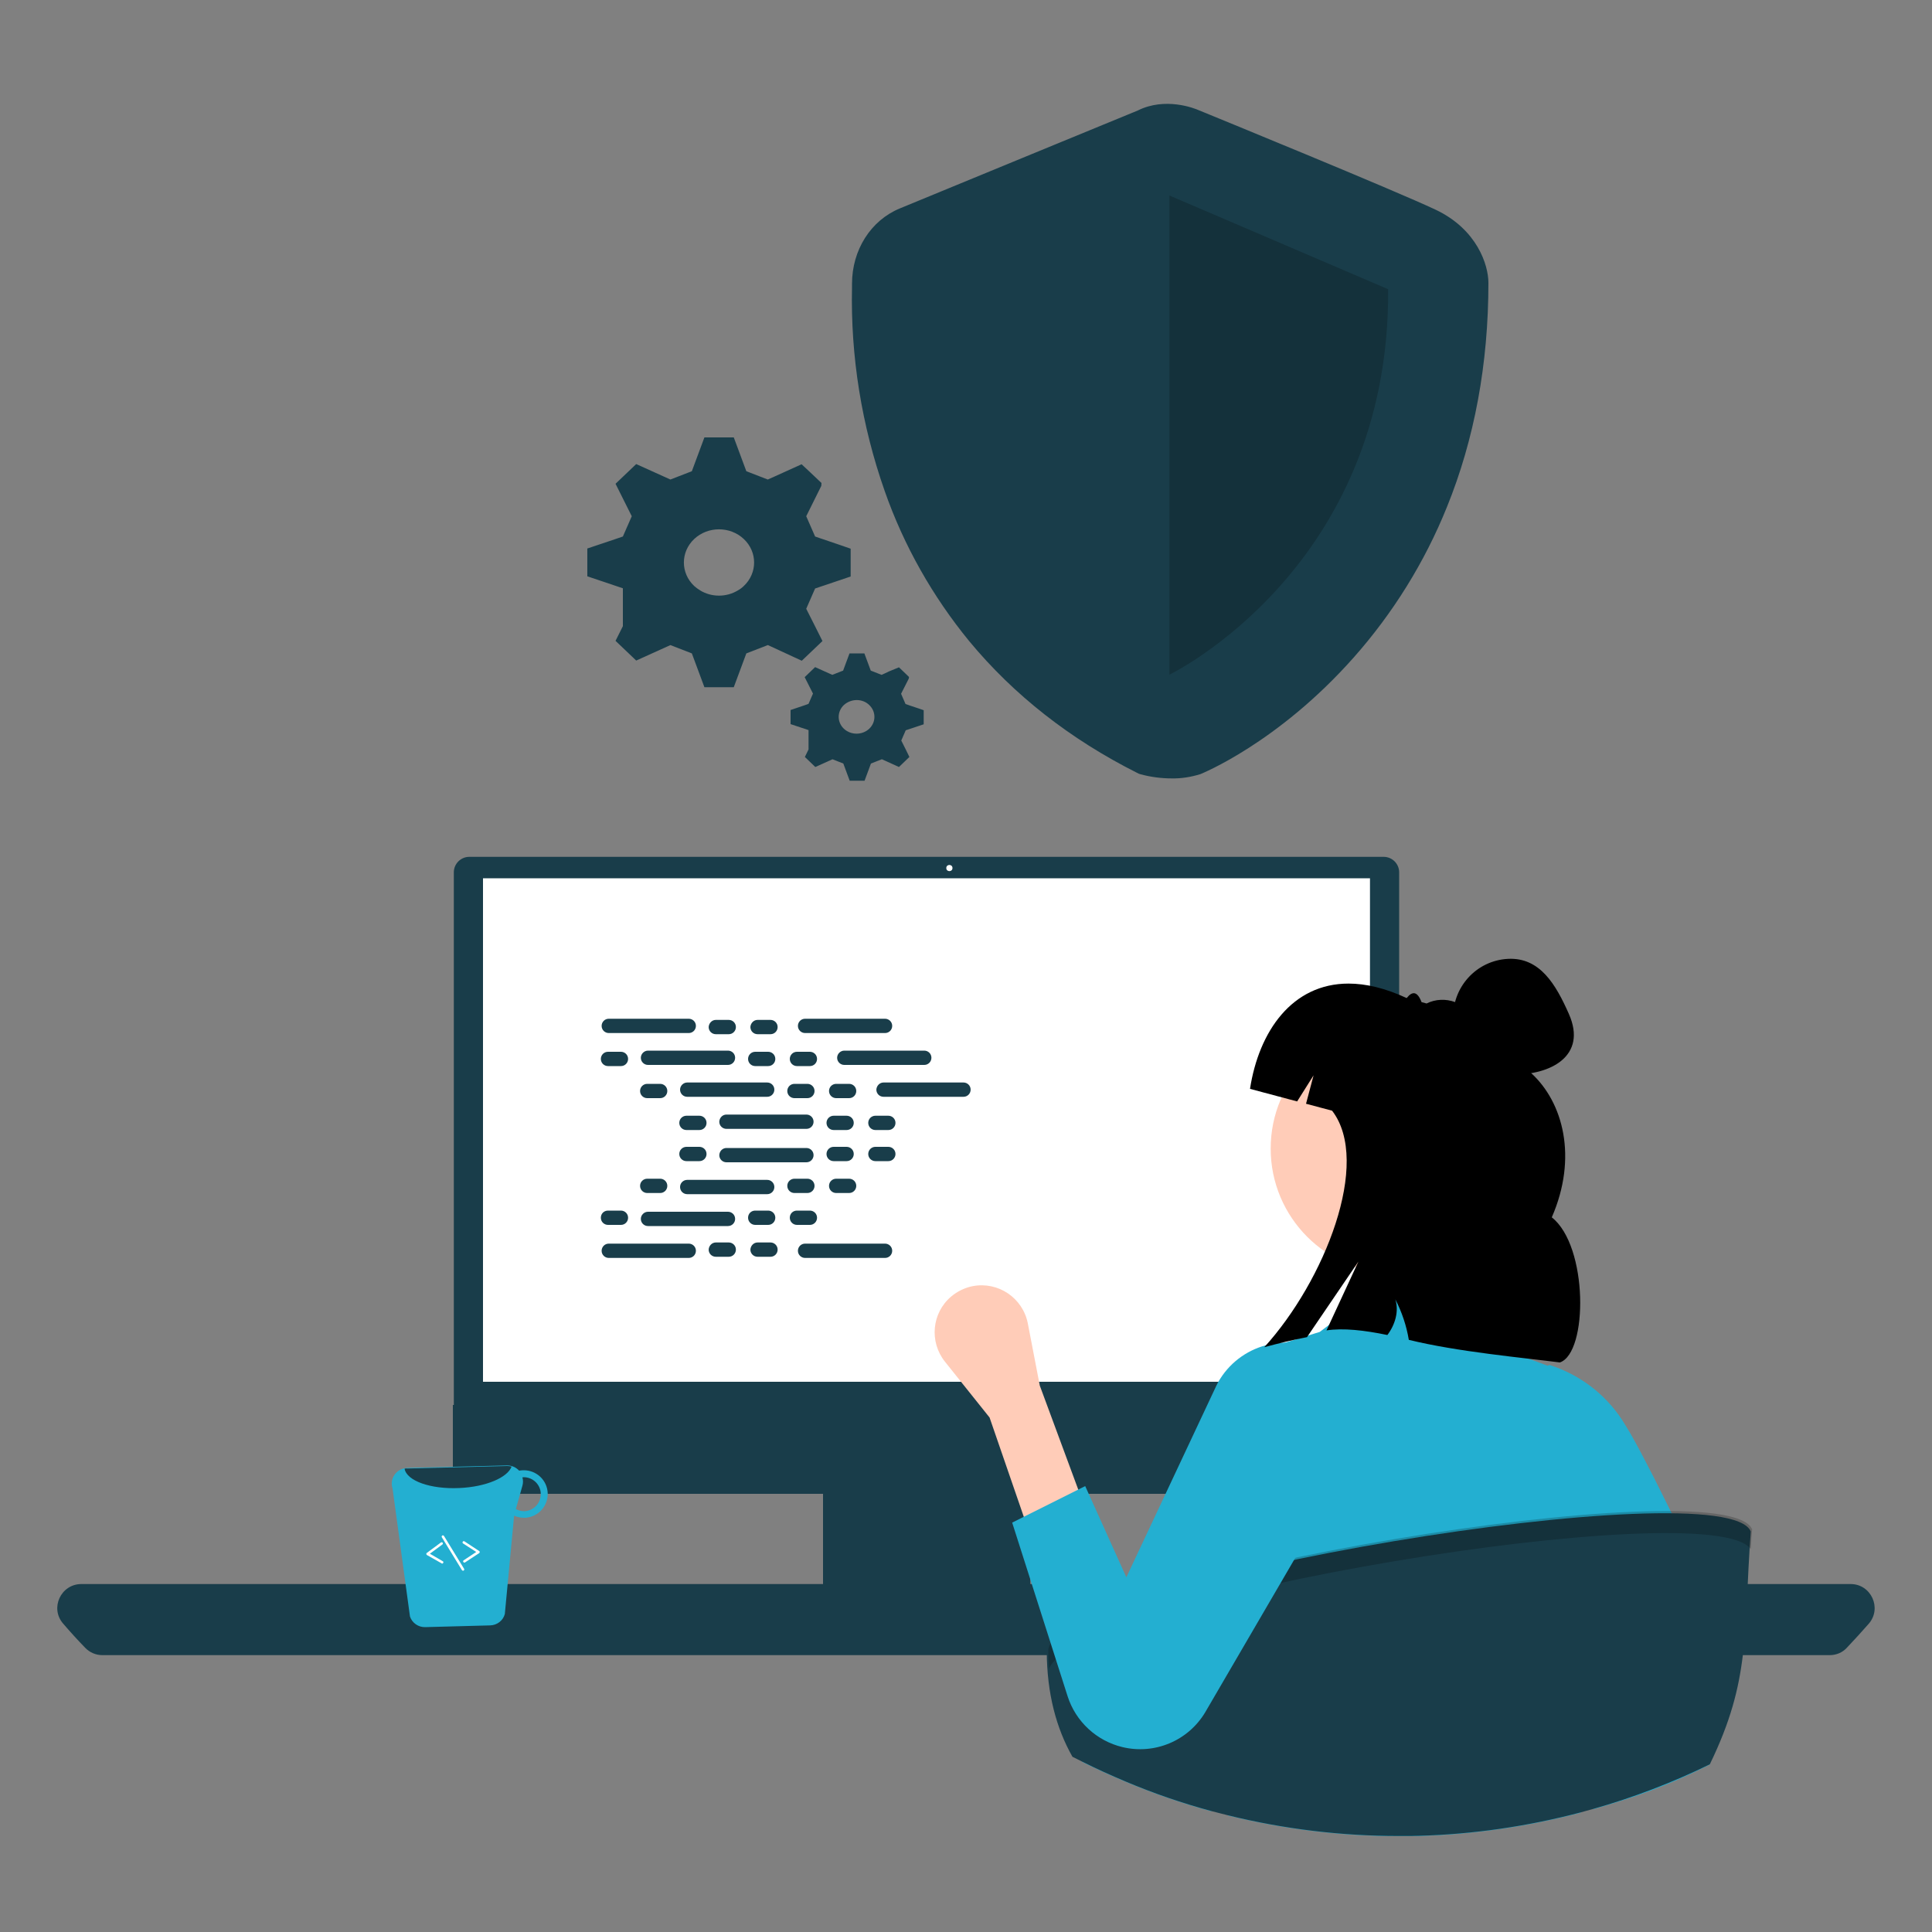 <?xml version="1.0" encoding="utf-8"?>
<!-- Generator: Adobe Illustrator 27.8.1, SVG Export Plug-In . SVG Version: 6.00 Build 0)  -->
<svg version="1.1" id="Ebene_1" xmlns="http://www.w3.org/2000/svg" xmlns:xlink="http://www.w3.org/1999/xlink" x="0px" y="0px"
	 viewBox="0 0 1000 1000" style="enable-background:new 0 0 1000 1000;" xml:space="preserve">
<rect x="0" y="0" width="1000" height="1000" fill="#808080" stroke="none"/>
<style type="text/css">
	.st0{fill:#193D4A;}
	.st1{fill:#FFFFFF;}
	.st2{fill:#F2F2F2;}
	.st3{fill:#23AFD1;}
	.st4{fill:#FFCCB8;}
	.st5{opacity:0.2;enable-background:new    ;}
</style>
<g>
	<path class="st0" d="M294.3,527.9h6.7c2,0,3.7,1.6,3.7,3.7v0c0,2-1.6,3.7-3.7,3.7h-6.7c-2,0-3.7-1.6-3.7-3.7v0
		C290.7,529.6,292.3,527.9,294.3,527.9z"/>
	<path class="st0" d="M294.3,643.1h6.7c2,0,3.7,1.6,3.7,3.7v0c0,2-1.6,3.7-3.7,3.7h-6.7c-2,0-3.7-1.6-3.7-3.7v0
		C290.7,644.8,292.3,643.1,294.3,643.1z"/>
	<g>
		<path class="st0" d="M234.9,734.8h489.3V451.5c0-4.4-3.6-8-8-8H242.9c-4.4,0-8,3.6-8,8V734.8z"/>
		<rect x="250" y="454.6" class="st1" width="459.1" height="260.6"/>
		<path class="st0" d="M234.4,727.2v35c0,6.1,4.9,11,11,11c0,0,0,0,0,0h180.6v69h-2.4c-0.8,0-1.4,0.6-1.4,1.4c0,0,0,0,0,0v4.8
			c0,0.8,0.6,1.4,1.4,1.4c0,0,0,0,0,0h112.1c0.8,0,1.4-0.6,1.4-1.4c0,0,0,0,0,0v-4.8c0-0.8-0.6-1.4-1.4-1.4c0,0,0,0,0,0h-2.4v-69
			H714c6.1,0,11-4.9,11-11v0v-35L234.4,727.2z"/>
		<circle class="st1" cx="491.4" cy="449.3" r="1.6"/>
		<path class="st0" d="M370.5,527.9h6.7c2,0,3.7,1.6,3.7,3.7v0c0,2-1.6,3.7-3.7,3.7h-6.7c-2,0-3.7-1.6-3.7-3.7v0
			C366.9,529.6,368.5,527.9,370.5,527.9z"/>
		<path class="st0" d="M392.1,527.9h6.7c2,0,3.7,1.6,3.7,3.7v0c0,2-1.6,3.7-3.7,3.7h-6.7c-2,0-3.7-1.6-3.7-3.7v0
			C388.5,529.6,390.1,527.9,392.1,527.9z"/>
		<path class="st0" d="M315.1,527.3h41.4c2,0,3.7,1.6,3.7,3.7v0c0,2-1.6,3.7-3.7,3.7h-41.4c-2,0-3.7-1.6-3.7-3.7v0
			C311.4,529,313,527.3,315.1,527.3z"/>
		<path class="st0" d="M416.7,527.3h41.4c2,0,3.7,1.6,3.7,3.7v0c0,2-1.6,3.7-3.7,3.7h-41.4c-2,0-3.7-1.6-3.7-3.7v0
			C413,529,414.6,527.3,416.7,527.3z"/>
		<path class="st0" d="M314.7,544.4h6.7c2,0,3.7,1.6,3.7,3.7l0,0c0,2-1.6,3.7-3.7,3.7h-6.7c-2,0-3.7-1.6-3.7-3.7l0,0
			C311,546.1,312.6,544.4,314.7,544.4z"/>
		<path class="st0" d="M390.9,544.4h6.7c2,0,3.7,1.6,3.7,3.7l0,0c0,2-1.6,3.7-3.7,3.7h-6.7c-2,0-3.7-1.6-3.7-3.7l0,0
			C387.2,546.1,388.8,544.4,390.9,544.4z"/>
		<path class="st0" d="M412.5,544.4h6.7c2,0,3.7,1.6,3.7,3.7l0,0c0,2-1.6,3.7-3.7,3.7h-6.7c-2,0-3.7-1.6-3.7-3.7l0,0
			C408.8,546.1,410.4,544.4,412.5,544.4z"/>
		<path class="st0" d="M335.4,543.8h41.4c2,0,3.7,1.6,3.7,3.7l0,0c0,2-1.6,3.7-3.7,3.7h-41.4c-2,0-3.7-1.6-3.7-3.7l0,0
			C331.7,545.5,333.4,543.8,335.4,543.8z"/>
		<path class="st0" d="M437,543.8h41.4c2,0,3.7,1.6,3.7,3.7l0,0c0,2-1.6,3.7-3.7,3.7H437c-2,0-3.7-1.6-3.7-3.7l0,0
			C433.3,545.5,435,543.8,437,543.8z"/>
		<path class="st0" d="M335,561h6.7c2,0,3.7,1.6,3.7,3.7v0c0,2-1.6,3.7-3.7,3.7H335c-2,0-3.7-1.6-3.7-3.7v0
			C331.3,562.6,333,561,335,561z"/>
		<path class="st0" d="M411.2,561h6.7c2,0,3.7,1.6,3.7,3.7v0c0,2-1.6,3.7-3.7,3.7h-6.7c-2,0-3.7-1.6-3.7-3.7v0
			C407.5,562.6,409.2,561,411.2,561z"/>
		<path class="st0" d="M432.8,561h6.7c2,0,3.7,1.6,3.7,3.7v0c0,2-1.6,3.7-3.7,3.7h-6.7c-2,0-3.7-1.6-3.7-3.7v0
			C429.1,562.6,430.8,561,432.8,561z"/>
		<path class="st0" d="M355.7,560.3h41.4c2,0,3.7,1.6,3.7,3.7v0c0,2-1.6,3.7-3.7,3.7h-41.4c-2,0-3.7-1.6-3.7-3.7v0
			C352,562,353.7,560.3,355.7,560.3z"/>
		<path class="st0" d="M457.3,560.3h41.4c2,0,3.7,1.6,3.7,3.7v0c0,2-1.6,3.7-3.7,3.7h-41.4c-2,0-3.7-1.6-3.7-3.7v0
			C453.7,562,455.3,560.3,457.3,560.3z"/>
		<path class="st0" d="M355.3,577.5h6.7c2,0,3.7,1.6,3.7,3.7v0c0,2-1.6,3.7-3.7,3.7h-6.7c-2,0-3.7-1.6-3.7-3.7v0
			C351.6,579.1,353.3,577.5,355.3,577.5z"/>
		<path class="st0" d="M431.5,577.5h6.7c2,0,3.7,1.6,3.7,3.7v0c0,2-1.6,3.7-3.7,3.7h-6.7c-2,0-3.7-1.6-3.7-3.7v0
			C427.8,579.1,429.5,577.5,431.5,577.5z"/>
		<path class="st0" d="M453.1,577.5h6.7c2,0,3.7,1.6,3.7,3.7v0c0,2-1.6,3.7-3.7,3.7h-6.7c-2,0-3.7-1.6-3.7-3.7v0
			C449.4,579.1,451.1,577.5,453.1,577.5z"/>
		<path class="st0" d="M376,576.9h41.4c2,0,3.7,1.6,3.7,3.7l0,0c0,2-1.6,3.7-3.7,3.7H376c-2,0-3.7-1.6-3.7-3.7l0,0
			C372.4,578.5,374,576.9,376,576.9z"/>
		<path class="st0" d="M370.5,643.1h6.7c2,0,3.7,1.6,3.7,3.7v0c0,2-1.6,3.7-3.7,3.7h-6.7c-2,0-3.7-1.6-3.7-3.7v0
			C366.9,644.8,368.5,643.1,370.5,643.1z"/>
		<path class="st0" d="M392.1,643.1h6.7c2,0,3.7,1.6,3.7,3.7v0c0,2-1.6,3.7-3.7,3.7h-6.7c-2,0-3.7-1.6-3.7-3.7v0
			C388.5,644.8,390.1,643.1,392.1,643.1z"/>
		<path class="st0" d="M416.7,643.7h41.4c2,0,3.7,1.6,3.7,3.7v0c0,2-1.6,3.7-3.7,3.7h-41.4c-2,0-3.7-1.6-3.7-3.7v0
			C413,645.4,414.6,643.7,416.7,643.7z"/>
		<path class="st0" d="M315.1,643.7h41.4c2,0,3.7,1.6,3.7,3.7v0c0,2-1.6,3.7-3.7,3.7h-41.4c-2,0-3.7-1.6-3.7-3.7v0
			C311.4,645.4,313,643.7,315.1,643.7z"/>
		<path class="st0" d="M314.7,626.6h6.7c2,0,3.7,1.6,3.7,3.7l0,0c0,2-1.6,3.7-3.7,3.7h-6.7c-2,0-3.7-1.6-3.7-3.7l0,0
			C311,628.2,312.6,626.6,314.7,626.6z"/>
		<path class="st0" d="M390.9,626.6h6.7c2,0,3.7,1.6,3.7,3.7l0,0c0,2-1.6,3.7-3.7,3.7h-6.7c-2,0-3.7-1.6-3.7-3.7l0,0
			C387.2,628.2,388.8,626.6,390.9,626.6z"/>
		<path class="st0" d="M412.5,626.6h6.7c2,0,3.7,1.6,3.7,3.7l0,0c0,2-1.6,3.7-3.7,3.7h-6.7c-2,0-3.7-1.6-3.7-3.7l0,0
			C408.8,628.2,410.4,626.6,412.5,626.6z"/>
		<path class="st0" d="M335.4,627.2h41.4c2,0,3.7,1.6,3.7,3.7l0,0c0,2-1.6,3.7-3.7,3.7h-41.4c-2,0-3.7-1.6-3.7-3.7l0,0
			C331.7,628.9,333.4,627.2,335.4,627.2z"/>
		<path class="st0" d="M335,610.1h6.7c2,0,3.7,1.6,3.7,3.7v0c0,2-1.6,3.7-3.7,3.7H335c-2,0-3.7-1.6-3.7-3.7v0
			C331.3,611.7,333,610.1,335,610.1z"/>
		<path class="st0" d="M411.2,610.1h6.7c2,0,3.7,1.6,3.7,3.7v0c0,2-1.6,3.7-3.7,3.7h-6.7c-2,0-3.7-1.6-3.7-3.7v0
			C407.5,611.7,409.2,610.1,411.2,610.1z"/>
		<path class="st0" d="M432.8,610.1h6.7c2,0,3.7,1.6,3.7,3.7v0c0,2-1.6,3.7-3.7,3.7h-6.7c-2,0-3.7-1.6-3.7-3.7v0
			C429.1,611.7,430.8,610.1,432.8,610.1z"/>
		<path class="st0" d="M355.7,610.7h41.4c2,0,3.7,1.6,3.7,3.7v0c0,2-1.6,3.7-3.7,3.7h-41.4c-2,0-3.7-1.6-3.7-3.7v0
			C352,612.3,353.7,610.7,355.7,610.7z"/>
		<path class="st0" d="M355.3,593.6h6.7c2,0,3.7,1.6,3.7,3.7v0c0,2-1.6,3.7-3.7,3.7h-6.7c-2,0-3.7-1.6-3.7-3.7v0
			C351.6,595.2,353.3,593.6,355.3,593.6z"/>
		<path class="st0" d="M431.5,593.6h6.7c2,0,3.7,1.6,3.7,3.7v0c0,2-1.6,3.7-3.7,3.7h-6.7c-2,0-3.7-1.6-3.7-3.7v0
			C427.8,595.2,429.5,593.6,431.5,593.6z"/>
		<path class="st0" d="M453.1,593.6h6.7c2,0,3.7,1.6,3.7,3.7v0c0,2-1.6,3.7-3.7,3.7h-6.7c-2,0-3.7-1.6-3.7-3.7v0
			C449.4,595.2,451.1,593.6,453.1,593.6z"/>
		<path class="st0" d="M376,594.2h41.4c2,0,3.7,1.6,3.7,3.7l0,0c0,2-1.6,3.7-3.7,3.7H376c-2,0-3.7-1.6-3.7-3.7l0,0
			C372.4,595.8,374,594.2,376,594.2z"/>
	</g>
	<path class="st2" d="M822.1,824.4H690.8c-0.7-10.5-0.7-21.1,0.2-31.6c5.2-64.9,40.6-126.7,93.8-164.1c-6.8,24.2-3.3,48.4,3.8,72.5
		c-1,0.3-2,0.6-2.9,1c-7.2,2.7-13.8,6.7-19.4,11.9c-1.6,1.5-3.2,3.6-2.4,5.6c0.7,1.7,2.8,2.3,4.7,2.6c4.4,0.9,8.9,1.7,13.3,2.5
		c3.5,0.7,7.1,1.4,10.6,2.1c1.7,0.3,3.3,0.6,5,0.9c0.2,0.6,0.4,1.1,0.6,1.6c8.3,22.9,17.4,46,21.6,69.5c1.1,5.9,1.8,11.8,2.2,17.8
		C822,819.4,822.1,821.9,822.1,824.4z"/>
	<path class="st0" d="M32.7,840.4c3.7,4.3,7.5,8.5,11.4,12.5c2.3,2.4,5.5,3.8,8.9,3.8h894c3.4,0,6.6-1.3,8.9-3.8
		c3.9-4.1,7.7-8.3,11.4-12.5c6.9-8,1.2-20.5-9.4-20.5H42.1C31.5,819.9,25.7,832.4,32.7,840.4z"/>
	<path class="st0" d="M531,826.2h-5.1c-0.3,0-0.6-0.3-0.6-0.6V823c0-0.3,0.3-0.6,0.6-0.6h5.1c0.3,0,0.6,0.3,0.6,0.6v2.6
		C531.6,825.9,531.3,826.2,531,826.2z"/>
	<path class="st0" d="M518.3,826.2h-5.1c-0.3,0-0.6-0.3-0.6-0.6V823c0-0.3,0.3-0.6,0.6-0.6h5.1c0.3,0,0.6,0.3,0.6,0.6v2.6
		C518.9,825.9,518.6,826.2,518.3,826.2z"/>
	<path class="st0" d="M531.1,832.6H526c-0.3,0-0.6-0.3-0.6-0.6v-2.6c0-0.3,0.3-0.6,0.6-0.6h5.1c0.3,0,0.6,0.3,0.6,0.6v2.6
		C531.8,832.3,531.5,832.6,531.1,832.6z"/>
	<path class="st0" d="M518.4,832.6h-5.1c-0.3,0-0.6-0.3-0.6-0.6v-2.6c0-0.3,0.3-0.6,0.6-0.6h5.1c0.3,0,0.6,0.3,0.6,0.6v2.6
		C519.1,832.3,518.8,832.6,518.4,832.6z"/>
	<path class="st3" d="M212.2,836.7c1.1,3.3,4.3,5.6,7.9,5.5l33.6-0.9c3.6-0.1,6.7-2.5,7.6-5.9l4.8-50.9c1.7,0.8,3.5,1.1,5.4,1.1
		c6.8-0.2,12.1-5.8,12-12.6c-0.2-6.8-5.8-12.1-12.6-12l0,0c-0.7,0-1.5,0.1-2.2,0.2c-1.6-1.7-3.8-2.7-6.2-2.7l-51.8,1.3
		c-0.4,0-0.9,0.1-1.3,0.2c-4.4,0.8-7.3,5-6.5,9.4c0.1,0.4,0.2,0.7,0.3,1.1L212.2,836.7z M267,781.1l3.4-12.1c0.4-1.4,0.4-2.9,0-4.3
		c0.2,0,0.3-0.1,0.5-0.1c4.8-0.1,8.9,3.7,9,8.6c0.1,4.8-3.7,8.8-8.5,9C269.8,782.2,268.3,781.8,267,781.1L267,781.1z"/>
	<path class="st0" d="M209.4,760.2c1.1,6.3,13.5,10.7,28.4,10c13.7-0.6,24.9-5.4,27-11.1c-0.8-0.2-1.6-0.3-2.3-0.3l-51.8,1.3
		C210.2,760,209.8,760.1,209.4,760.2z"/>
	<path class="st1" d="M240.5,808.8c0.1,0,0.1,0,0.2-0.1l7.3-4.8c0.3-0.2,0.4-0.6,0.2-0.9c0-0.1-0.1-0.1-0.2-0.2l-7.6-5
		c-0.3-0.2-0.7-0.1-0.9,0.2c-0.2,0.3-0.1,0.7,0.2,0.9l0,0l6.8,4.4l-6.5,4.3c-0.3,0.2-0.4,0.6-0.2,0.9
		C240,808.7,240.2,808.8,240.5,808.8L240.5,808.8z"/>
	<path class="st1" d="M229,809.3c0.3-0.1,0.5-0.4,0.5-0.8c0-0.2-0.2-0.3-0.3-0.4l-6.7-3.9l6.5-4.8c0.3-0.2,0.3-0.6,0.1-0.9
		c-0.2-0.3-0.6-0.3-0.9-0.1c0,0,0,0,0,0l-7.3,5.4c-0.3,0.2-0.3,0.6-0.1,0.9c0.1,0.1,0.1,0.1,0.2,0.2l7.6,4.3
		C228.6,809.3,228.8,809.3,229,809.3z"/>
	<path class="st1" d="M239.8,813c0.1,0,0.1,0,0.2-0.1c0.3-0.2,0.4-0.6,0.2-0.9c0,0,0,0,0,0l-10.4-17c-0.2-0.3-0.6-0.4-0.9-0.2
		c-0.3,0.2-0.4,0.6-0.2,0.9l10.4,17C239.2,812.9,239.5,813,239.8,813z"/>
	<path class="st3" d="M885.1,913.2c-0.8,0.4-1.6,0.8-2.3,1.2c-20.1,10-36.1,15.7-58.1,22c-1.9-20.7-3.6-57.1-5.4-79.6
		c-0.5-5.9-0.9-10.8-1.4-14.2c-0.1-1.8-0.5-3.7-1.1-5.4l0.1,5.4l0.2,14.2l1.1,81.4c-27.3,7.2-55.4,11.3-83.6,12.1
		c-1.5,0-2.9,0.1-4.3,0.1c-0.5,0-1,0-1.5,0c-1.6,0-3.2,0-4.8,0c-29.8,0-59.4-3.6-88.3-10.7c0.6-20.5,1.2-56.5,1.8-82.9
		c0.1-5.2,0.2-10,0.4-14.2c0.2-9.1,0.5-15.6,0.7-17.8c-0.2,0.4-0.4,0.8-0.5,1.2c-1.2,5.5-2,11-2.4,16.6c-0.4,4.3-0.9,9.1-1.3,14.2
		c-2.4,27.5-4.8,64.8-7.4,80.7c-15.1-4.1-30-9.2-44.4-15.3c-7.6-3.2-15.1-6.6-22.5-10.3c1.4-9.1,2.9-19.4,4.4-30
		c1.2-8.2,2.4-16.7,3.6-25.1c1.9-12.9,66.6-152.5,81.9-157.4l0.4-0.1l0.3,0.1l26-8l3.8-1.2l2.6-0.8l9-6.8l4.9-3.7l4.6-3.5l9-6.8
		l55.5,3.4l10.8,26l24.2,8.9l0.4-0.2l0.4-0.2l0.4,0.1c15.2,4.9,28.4,14.8,37.2,28.2c1.2,1.8,2.6,4.2,4.3,7c1.4,2.4,2.9,5.2,4.6,8.3
		c2.3,4.4,4.9,9.3,7.6,14.6c0.6,1.2,1.2,2.4,1.8,3.6c1.1,2.2,2.3,4.5,3.4,6.8c2.7,5.4,5.5,11,8.3,16.8c2.4,5,4.9,15.2,7.3,28.2
		c2,10.8,4,23.5,5.9,36.8c2.5,17.2-0.2,37.7,2.1,53.5C884.8,911.2,885,912.2,885.1,913.2z"/>
	<circle class="st4" cx="722.3" cy="594.5" r="64.6"/>
	<polygon class="st5" points="619.1,819.9 629.9,778.2 639.4,814.1 	"/>
	<path class="st0" d="M906.2,792.7c-3.9,53.2,0.1,76.6-21.2,120.5c-19.4,9.5-39.6,17.2-60.4,23.1c-2.2,0.6-4.3,1.2-6.5,1.8
		c-27.3,7.2-55.4,11.3-83.6,12.1c-1.5,0-2.9,0.1-4.3,0.1c-0.5,0-1,0-1.5,0c-1.6,0-3.2,0-4.8,0c-29.8,0-59.4-3.6-88.3-10.7
		c-2.9-0.7-5.8-1.5-8.6-2.2c-15.1-4.1-30-9.2-44.4-15.3c-7.6-3.2-15.1-6.6-22.5-10.3c-1.7-0.8-3.3-1.7-5-2.5
		c-8.4-14.8-13.2-32.8-13.3-54.5C547.8,817.5,893.4,760.6,906.2,792.7z"/>
	<path class="st5" d="M906.2,801.8c0.2-3.3,0.4-6.7,0.7-10.2c-12.9-32.2-358.5,24.8-364.3,62.1c0,3.4,0.2,6.7,0.4,10
		C557.2,826.8,885.5,772.7,906.2,801.8z"/>
	<path class="st4" d="M533.4,795.2l28.4-14.2l-23.6-63.8l-6.2-32.2c-2.6-13.2-15.3-21.8-28.5-19.3c-4.1,0.8-8,2.7-11.2,5.4l0,0
		c-10,8.5-11.4,23.4-3.2,33.7l23.1,28.9L533.4,795.2z"/>
	<path class="st3" d="M561.7,769.2l-37.8,18.9l28.7,89.9c4.2,13.1,15,23.1,28.4,26.3l0,0c16.7,4,34-3.3,42.8-18l76.1-130.5
		c11.2-18.7,5.5-42.9-12.9-54.6l0,0c-18.7-11.9-43.5-6.3-55.4,12.4c-0.8,1.2-1.5,2.5-2.1,3.8l-46.5,99L561.7,769.2z"/>
	<path d="M803.2,630.1c13.5-31,5.9-59.5-10.6-74.6v0c-6.5-14.5-15.1-25.7-24.9-28.3c-4.8-3.1-9.4-6.7-14.5-8.5
		c-4.8-1.8-10.2-1.6-14.8,0.7l-2.6-0.7c-2.2-5.7-4.8-5.8-7.7-2.1c-11.2-5.2-21.2-7.5-30.1-7.5c-29.2,0-46.4,24.7-51,54.5l24.4,6.5
		l8.5-13.5l-3.9,14.7l13.5,3.6c20.5,26.7-4,88.2-35.1,122.4c7.4-2,14.8-3.8,22.1-5.2l26.6-39.1l-16.5,35.6
		c8.6-1.3,19.5-0.1,31.5,2.4c4-5.3,6.1-12.3,4.1-18.5c3.4,6.6,5.8,13.7,7,21c25.2,6.2,59.6,9.3,78.2,11.7
		C822,700.2,822.1,644.9,803.2,630.1z"/>
	<path d="M812,524.7c9.9,22.2-10.1,31.7-28.4,31.4c-16.5-0.2-30.6-11.9-31.4-28.4c-0.8-16.5,11.9-30.6,28.4-31.4l0,0
		C797.1,495.5,805.3,509.6,812,524.7z"/>
	<g>
		<path class="st0" d="M606.5,402.9c-5.4,0-10.8-0.7-16-2.1l-1-0.3l-1-0.5c-34.6-17.4-63.8-40.3-86.8-68.1
			c-19-23.2-33.9-49.5-43.8-77.8c-11.9-33.9-17.7-69.6-16.9-105.5c0-0.8,0-1.3,0-1.7c0-17.5,9.7-32.8,24.7-39
			c11.5-4.8,115.7-47.6,123.2-50.7c14.2-7.1,29.3-1.2,31.7-0.1c5.4,2.2,101.7,41.6,122.6,51.5c21.4,10.2,27.2,28.6,27.2,37.8
			c0,41.8-7.2,80.9-21.5,116.1c-11.5,28.5-27.9,54.9-48.3,77.9c-39.4,44.4-78.9,60.1-79.3,60.3C616.4,402.2,611.5,403,606.5,402.9z
			 M597.1,382.1c3.5,0.8,11.5,1.9,16.7,0c6.6-2.4,40.1-19.8,71.4-55c43.2-48.7,65.2-109.8,65.2-181.8c-0.1-1.5-1.1-11.9-14.9-18.4
			c-20.7-9.9-122.3-51.4-123.3-51.8l-0.3-0.1c-2.1-0.9-8.9-2.8-13.6-0.3l-0.9,0.4c-1.1,0.5-113.3,46.5-125.3,51.5
			c-8.4,3.5-11.4,12.1-11.4,19c0,0.5,0,1.2,0,2.2C459.8,197.1,471.2,318.3,597.1,382.1z"/>
		<path class="st0" d="M593.2,64.8c0,0-113.2,46.5-125.3,51.5c-12.1,5.1-18.2,17.2-18.2,29.3c0,12.1-9.1,170.4,143.5,246.9
			c0,0,13.9,3.8,24.4,0c10.5-3.8,143.9-68.5,143.9-247.4c0,0,0-18.2-21.2-28.3C719,106.7,616.4,64.8,616.4,64.8
			S603.8,59.2,593.2,64.8z"/>
		<path class="st5" d="M605.3,101.2v248c0,0,114.2-55,113.2-199.5L605.3,101.2z"/>
	</g>
	<path class="st0" d="M405.2,244.7l-4.2,1.9l-3.6,1.6l-11.1-4.3l-6.5-17.5h-15.2l-6.5,17.5l-11.1,4.3l-17.7-8l-10.7,10.2l8.4,16.8
		l-4.6,10.5l-3.8,1.3l-14.6,4.9v14.4l18.4,6.2v19.6l-3.8,7.6l10.7,10.2l17.7-8l11.1,4.3l6.5,17.5l15.2,0l6.5-17.5l11.1-4.3l0.1,0
		l0.2,0.1L415,342l10.7-10.2l-3.8-7.6l-4.6-9.1l4.6-10.5l18.4-6.2v-13.8v-0.6l-5.2-1.8l-9.4-3.2l-0.9-0.3l-2.9-1l-4.6-10.5l7.8-15.7
		l0.1-1.5l-5.7-5.4l-4.6-4.3L405.2,244.7z M385,279c7.1,6.7,7.1,17.6,0,24.3c-0.9,0.9-2,1.7-3.1,2.3c-5.9,3.6-13.6,3.6-19.5,0
		c-1.1-0.7-2.1-1.4-3.1-2.3c-7.1-6.7-7.1-17.6,0-24.3C366.4,272.3,377.9,272.3,385,279z"/>
	<path class="st0" d="M460.2,347.5l-2.1,1l-1.8,0.8l-5.6-2.2l-3.3-8.9h-7.7l-3.3,8.9l-5.6,2.2l-8.9-4l-5.4,5.2l4.3,8.5l-2.3,5.3
		l-1.9,0.7l-7.4,2.5v7.3l9.3,3.1v10l-1.9,3.9l5.4,5.2l8.9-4l5.6,2.2l3.3,8.9l7.7,0l3.3-8.9l5.6-2.2l0,0l0.1,0l8.8,4l5.4-5.2
		l-1.9-3.9l-2.3-4.6l2.3-5.3l9.3-3.1v-7v-0.3l-2.6-0.9l-4.8-1.6l-0.5-0.2l-1.5-0.5l-2.3-5.3l4-7.9l0.1-0.8l-2.9-2.8l-2.3-2.2
		L460.2,347.5z M449.9,364.9c3.6,3.4,3.6,8.9,0,12.3c-0.5,0.5-1,0.8-1.6,1.2c-3,1.8-6.9,1.8-9.9,0c-0.5-0.3-1.1-0.7-1.6-1.2
		c-3.6-3.4-3.6-8.9,0-12.3C440.6,361.5,446.4,361.5,449.9,364.9z"/>
</g>
</svg>
